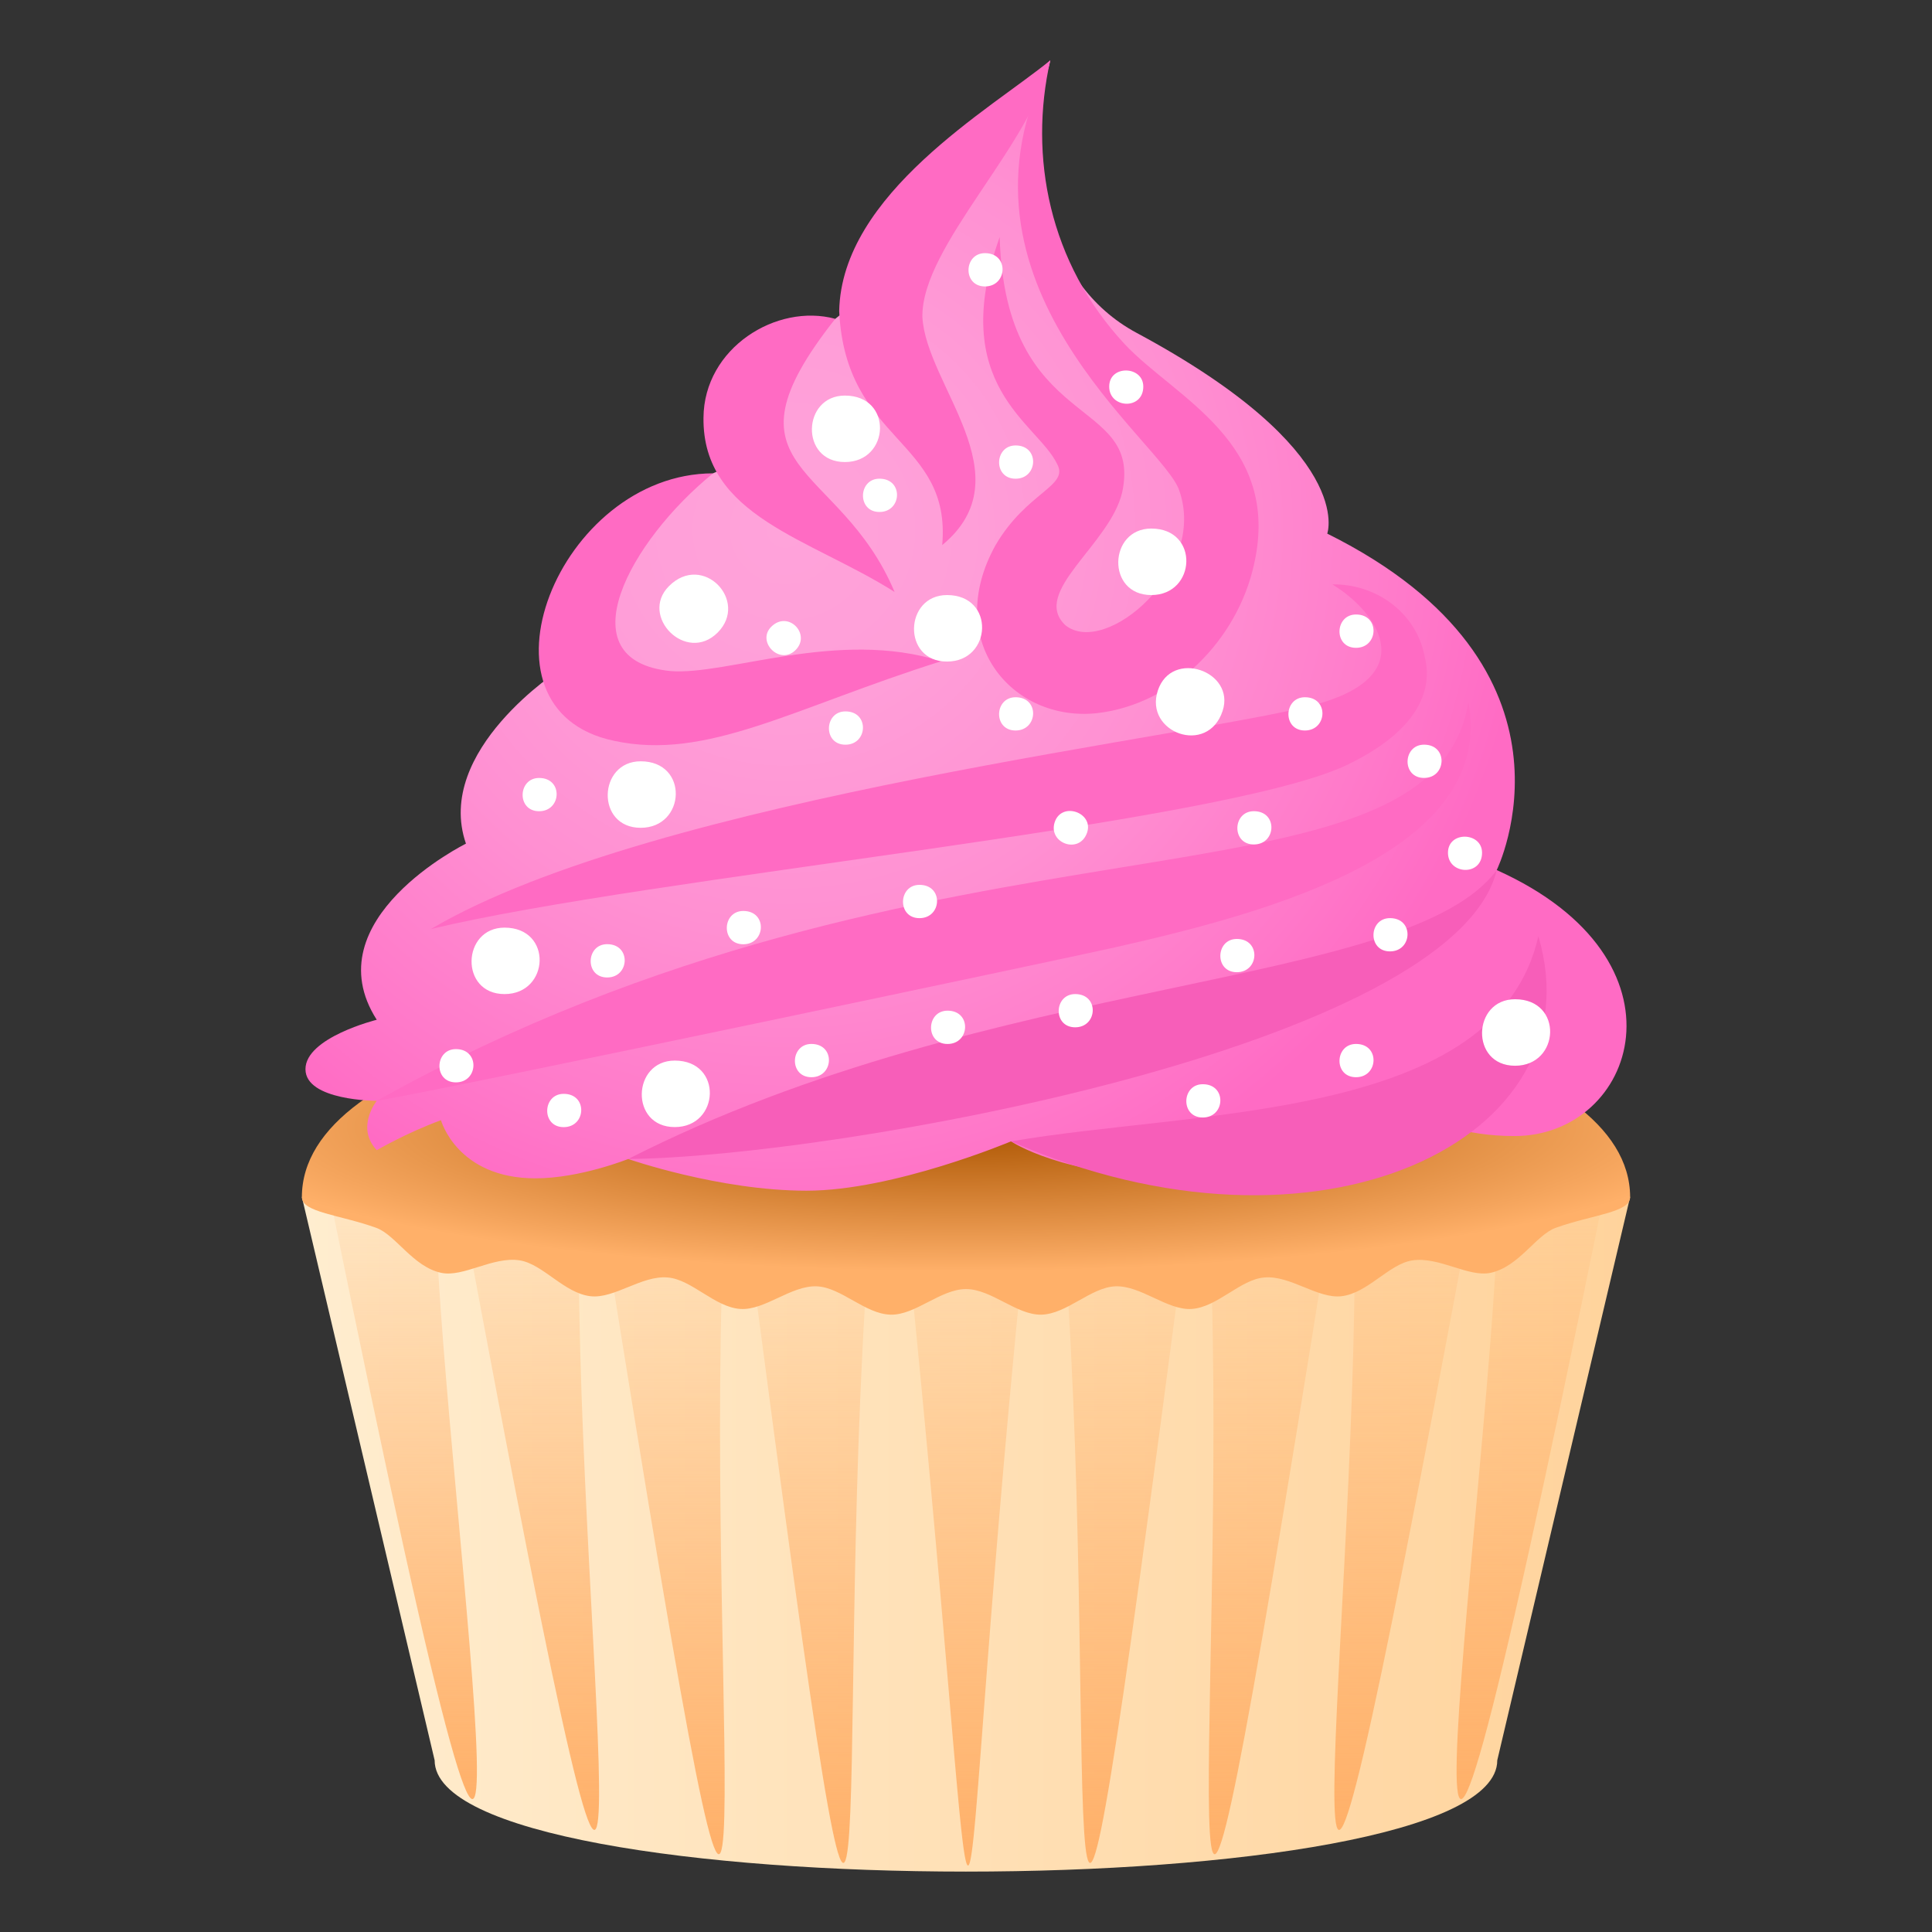 <svg xmlns="http://www.w3.org/2000/svg" viewBox="0 0 64 64"><rect x="0" y="0" width="64" height="64" fill="#333333" stroke="none"/><linearGradient id="a" x1="10" x2="54" y1="50.825" y2="50.825" gradientUnits="userSpaceOnUse"><stop offset="0" stop-color="#ffedcf"/><stop offset="1" stop-color="#ffd39c"/></linearGradient><path fill="url(#a)" d="M10 39.65l4.398 18.662c0 4.916 35.201 4.916 35.201 0L54 39.65H10z"/><linearGradient id="b" x1="208" x2="208" y1="59.598" y2="39.65" gradientTransform="translate(-194.637)" gradientUnits="userSpaceOnUse"><stop offset="0" stop-color="#ffb069"/><stop offset="1" stop-color="#ffb069" stop-opacity=".1"/></linearGradient><path fill="url(#b)" d="M10.928 39.65c8.047 39.469 3.754 9.721 3.509.729-1.469-.213-2.052-.457-3.509-.729z"/><linearGradient id="c" x1="212.217" x2="212.217" y1="60.618" y2="40.063" gradientTransform="translate(-194.637)" gradientUnits="userSpaceOnUse"><stop offset="0" stop-color="#ffb069"/><stop offset="1" stop-color="#ffb069" stop-opacity=".1"/></linearGradient><path fill="url(#c)" d="M15.314 40.063c7.046 37.902 3.74 14.387 3.861.592-1.585-.165-2.284-.362-3.861-.592z"/><linearGradient id="d" x1="216.666" x2="216.666" y1="61.424" y2="40.973" gradientTransform="translate(-194.637)" gradientUnits="userSpaceOnUse"><stop offset="0" stop-color="#ffb069"/><stop offset="1" stop-color="#ffb069" stop-opacity=".1"/></linearGradient><path fill="url(#d)" d="M20.054 40.973c5.854 36.717 3.288 15.805 3.901.396-1.597-.098-2.309-.232-3.901-.396z"/><linearGradient id="e" x1="221.434" x2="221.434" y1="61.712" y2="41.369" gradientTransform="translate(-194.637)" gradientUnits="userSpaceOnUse"><stop offset="0" stop-color="#ffb069"/><stop offset="1" stop-color="#ffb069" stop-opacity=".1"/></linearGradient><path fill="url(#e)" d="M24.835 41.369c4.659 35.514 2.721 17.186 3.925.199-1.603-.033-2.325-.097-3.925-.199z"/><linearGradient id="f" x1="226.578" x2="226.578" y1="59.598" y2="39.65" gradientTransform="matrix(-1 0 0 1 277.264 0)" gradientUnits="userSpaceOnUse"><stop offset="0" stop-color="#ffb069"/><stop offset="1" stop-color="#ffb069" stop-opacity=".1"/></linearGradient><path fill="url(#f)" d="M53.12 39.65c-8.045 39.469-3.752 9.721-3.507.729 1.469-.213 2.052-.457 3.507-.729z"/><linearGradient id="g" x1="230.795" x2="230.795" y1="60.618" y2="40.063" gradientTransform="matrix(-1 0 0 1 277.264 0)" gradientUnits="userSpaceOnUse"><stop offset="0" stop-color="#ffb069"/><stop offset="1" stop-color="#ffb069" stop-opacity=".1"/></linearGradient><path fill="url(#g)" d="M48.733 40.063c-7.046 37.902-3.738 14.387-3.859.592 1.586-.165 2.285-.362 3.859-.592z"/><linearGradient id="h" x1="235.245" x2="235.245" y1="61.424" y2="40.973" gradientTransform="matrix(-1 0 0 1 277.264 0)" gradientUnits="userSpaceOnUse"><stop offset="0" stop-color="#ffb069"/><stop offset="1" stop-color="#ffb069" stop-opacity=".1"/></linearGradient><path fill="url(#h)" d="M43.994 40.973c-5.854 36.717-3.288 15.805-3.899.396 1.594-.098 2.309-.232 3.899-.396z"/><linearGradient id="i" x1="240.014" x2="240.014" y1="61.712" y2="41.369" gradientTransform="matrix(-1 0 0 1 277.264 0)" gradientUnits="userSpaceOnUse"><stop offset="0" stop-color="#ffb069"/><stop offset="1" stop-color="#ffb069" stop-opacity=".1"/></linearGradient><path fill="url(#i)" d="M39.213 41.369c-4.659 35.514-2.721 17.186-3.927.199 1.605-.033 2.327-.097 3.927-.199z"/><linearGradient id="j" x1="32" x2="32" y1="61.798" y2="40.949" gradientUnits="userSpaceOnUse"><stop offset="0" stop-color="#ffb069"/><stop offset="1" stop-color="#ffb069" stop-opacity=".1"/></linearGradient><path fill="url(#j)" d="M30.031 40.949c2.937 28.906 1.227 26.668 3.936 0a83.302 83.302 0 01-3.936 0z"/><radialGradient id="k" cx="34.515" cy="170.708" r="30.995" gradientTransform="matrix(.917 0 0 .173 .197 7.797)" gradientUnits="userSpaceOnUse"><stop offset="0" stop-color="#ab5400"/><stop offset=".78" stop-color="#f4a45c"/><stop offset=".891" stop-color="#ffb069"/></radialGradient><path fill="url(#k)" d="M10 39.658c0 .504 1.248.58 2.46 1.014.649.234 1.218 1.291 2.155 1.492.733.158 1.708-.549 2.598-.414.771.121 1.479 1.092 2.351 1.189.786.09 1.696-.697 2.554-.621.797.063 1.563.992 2.413 1.043.806.049 1.676-.781 2.521-.75.811.029 1.614.926 2.458.939.814.016 1.65-.848 2.49-.848s1.676.863 2.49.848c.844-.014 1.649-.91 2.46-.939.846-.031 1.716.799 2.52.75.851-.051 1.616-.98 2.413-1.043.859-.076 1.768.711 2.553.621.87-.098 1.577-1.068 2.346-1.186.89-.137 1.862.57 2.599.41.936-.201 1.507-1.258 2.154-1.49 1.213-.435 2.465-.507 2.465-1.015 0-9.506-44-9.508-44 0z"/><radialGradient id="l" cx="25.063" cy="17.535" r="25.132" gradientTransform="matrix(.982 0 0 .965 1.407 .619)" gradientUnits="userSpaceOnUse"><stop offset="0" stop-color="#ffa3da"/><stop offset=".249" stop-color="#ff9ed8"/><stop offset=".543" stop-color="#ff90d2"/><stop offset=".858" stop-color="#ff78c9"/><stop offset="1" stop-color="#ff6bc4"/></radialGradient><path fill="url(#l)" d="M12.48 33.781s-2.361.586-2.361 1.637c0 1.049 2.361 1.049 2.361 1.049s-.708.875 0 1.635c0 0 1.005-.584 2.128-.994 0 0 .53 1.926 3.131 1.926 1.477 0 3.071-.641 3.071-.641s3.014 1.051 5.906 1.051c2.896 0 6.776-1.635 6.776-1.635s1.732 1.168 5.396 1.168c3.662 0 8.624-1.869 8.624-1.869s.885.525 2.657.525c4.02 0 6.026-5.836-.588-8.811 0 0 3.307-6.711-5.614-11.145 0 0 .992-2.727-6.318-6.652C34.564 9.369 33.873 5.307 34.791 2c0 0-1.463 1.355-3.683 4.842-3.012 4.727-7.344 5.059-6.638 8.5 0 0-5.904 1.869-5.904 6.828 0 0-4.196 2.684-3.131 5.777.001 0-5.081 2.51-2.955 5.834z"/><path fill="#FF6BC3" d="M12.48 36.467c18.597-10.414 34.922-5.768 36.163-13.207.892 4.916-6.459 6.939-11.711 8.123-1.093.254-21.811 4.635-24.452 5.084z"/><path fill="#F75EB9" d="M20.811 38.393c12.148-6.184 25.825-5.611 28.771-9.57-1.422 5.853-21.919 9.511-28.771 9.57z"/><path fill="#F75EB9" d="M50.96 31.014c1.998 6.707-7.269 11.271-17.467 6.795 6.158-1.059 16.089-.68 17.467-6.795z"/><path fill="#FF6BC3" d="M44.135 19.359c1.416-.023 2.799.906 3.072 2.447.249 1.049-.215 2.412-2.639 3.559-4.305 1.98-23.061 3.672-30.292 5.41 7.464-4.402 25.72-6.398 29.469-7.482 3.347-.994 1.835-3.059.39-3.934z"/><path fill="#FF6BC3" d="M34.791 2c-.716 3.176-.043 6.703 2.464 9.398 1.684 1.795 5.208 3.254 4.285 7.305-.556 2.496-2.653 4.625-5.189 4.92-2.838.313-5.123-2.418-3.371-5.566 1.034-1.766 2.442-1.951 2.04-2.684-.657-1.373-3.665-2.586-1.904-7.52.188 6.498 4.723 5.232 4.062 8.438-.393 1.746-3.053 3.322-1.884 4.422 1.337 1.066 4.701-1.832 3.771-4.461-.51-1.604-8.09-6.83-4.274-14.252z"/><path fill="#FF6BC3" d="M34.791 2c-.589 2.789-4.267 6.146-4.236 8.498.12 2.268 3.422 5.275.657 7.559.309-3.521-3.207-3.393-3.413-7.752.08-3.891 5.022-6.696 6.992-8.305zm-3.618 19.906c-4.886 1.537-7.751 3.301-10.828 2.635-4.952-1.027-1.842-8.852 3.277-8.861-2.754 2.232-4.921 6.186-1.422 6.549 1.881.158 5.567-1.411 8.973-.323z"/><path fill="#FF6BC3" d="M29.634 19.609c-2.805-1.777-6.368-2.502-6.33-5.771.015-2.309 2.419-3.803 4.365-3.277-4.047 5.119.13 4.679 1.965 9.048z"/><path fill="#FFF" d="M27.988 13.104c-1.418 0-1.495 2.202 0 2.202 1.494 0 1.606-2.202 0-2.202zm10.149 4.405c-1.418 0-1.496 2.203 0 2.203 1.494 0 1.604-2.203 0-2.203zm-16.914 7.71c-1.416 0-1.494 2.203 0 2.203 1.496 0 1.605-2.203 0-2.203zm-4.51 5.51c-1.418 0-1.494 2.201 0 2.201 1.495 0 1.606-2.201 0-2.201zm5.639 4.404c-1.418 0-1.495 2.203 0 2.203 1.494 0 1.604-2.203 0-2.203zm27.836-2.032c-1.419 0-1.495 2.203 0 2.203 1.493 0 1.605-2.203 0-2.203zM29.133 15.857c-.709 0-.746 1.103 0 1.103.748-.001.803-1.103 0-1.103zm-1.127 7.709c-.709 0-.748 1.103 0 1.103.746 0 .801-1.103 0-1.103zm-9.333 12.669c-.709 0-.747 1.103 0 1.103.748-.001.801-1.103 0-1.103zm16.944-3.305c-.709 0-.748 1.101 0 1.101.746-.001.804-1.101 0-1.101zm-5.158-3.618c-.709 0-.746 1.103 0 1.103.748-.001.803-1.103 0-1.103zm-15.356 5.441c-.709 0-.748 1.102 0 1.102.746-.001.8-1.102 0-1.102zm18.54-19.997c-.709 0-.748 1.102 0 1.102.746-.001.801-1.102 0-1.102zm-6.764 19.826c-.709 0-.748 1.102 0 1.102.746 0 .801-1.102 0-1.102zm4.51-1.102c-.711 0-.748 1.103 0 1.103.748-.001.801-1.103 0-1.103zm-11.276-2.203c-.709 0-.747 1.103 0 1.103.748 0 .801-1.103 0-1.103zm4.51-1.1c-.709 0-.748 1.103 0 1.103.747-.003.803-1.103 0-1.103zm15.221 5.739c-.709 0-.746 1.103 0 1.103.748-.001.802-1.103 0-1.103zm5.076-1.334c-.71 0-.75 1.102 0 1.102.745 0 .801-1.102 0-1.102zM33.643 23.097c-.711 0-.748 1.102 0 1.102.746-.003.801-1.102 0-1.102zm-15.784 2.674c-.709 0-.748 1.102 0 1.102.746-.001.801-1.102 0-1.102zm4.3-6.353c-.989.993.574 2.581 1.616 1.535 1.042-1.047-.496-2.661-1.616-1.535zm3.387 1.347c-.492.496.289 1.289.81.767.522-.525-.25-1.331-.81-.767zm12.808 2.113c-.457 1.39 1.654 2.168 2.146.674.436-1.318-1.689-2.064-2.146-.674zm-3.416 4.359c-.227.695.828 1.084 1.076.336.215-.658-.846-1.031-1.076-.336zm6.598-.365c-.71 0-.748 1.102 0 1.102.746 0 .802-1.102 0-1.102zm5.638-2.204c-.709 0-.748 1.102 0 1.102.745-.001.799-1.102 0-1.102zm-6.203 6.436c-.709 0-.746 1.102 0 1.102.748-.002.802-1.102 0-1.102zm5.074-.69c-.71 0-.748 1.102 0 1.102.747 0 .802-1.102 0-1.102zm3.05-2.165c0-.692-1.129-.729-1.129 0s1.129.784 1.129 0zM37.873 12.806c0-.692-1.129-.729-1.129 0 0 .731 1.129.784 1.129 0zm5.354 10.291c-.709 0-.747 1.102 0 1.102.746-.003.801-1.102 0-1.102zm1.693-2.741c-.71 0-.75 1.104 0 1.104.745 0 .801-1.104 0-1.104zm-13.549-.644c-1.419 0-1.495 2.203 0 2.203 1.494 0 1.604-2.203 0-2.203zm1.258-11.326c-.709 0-.746 1.103 0 1.103.748-.003.803-1.103 0-1.103z"/></svg>